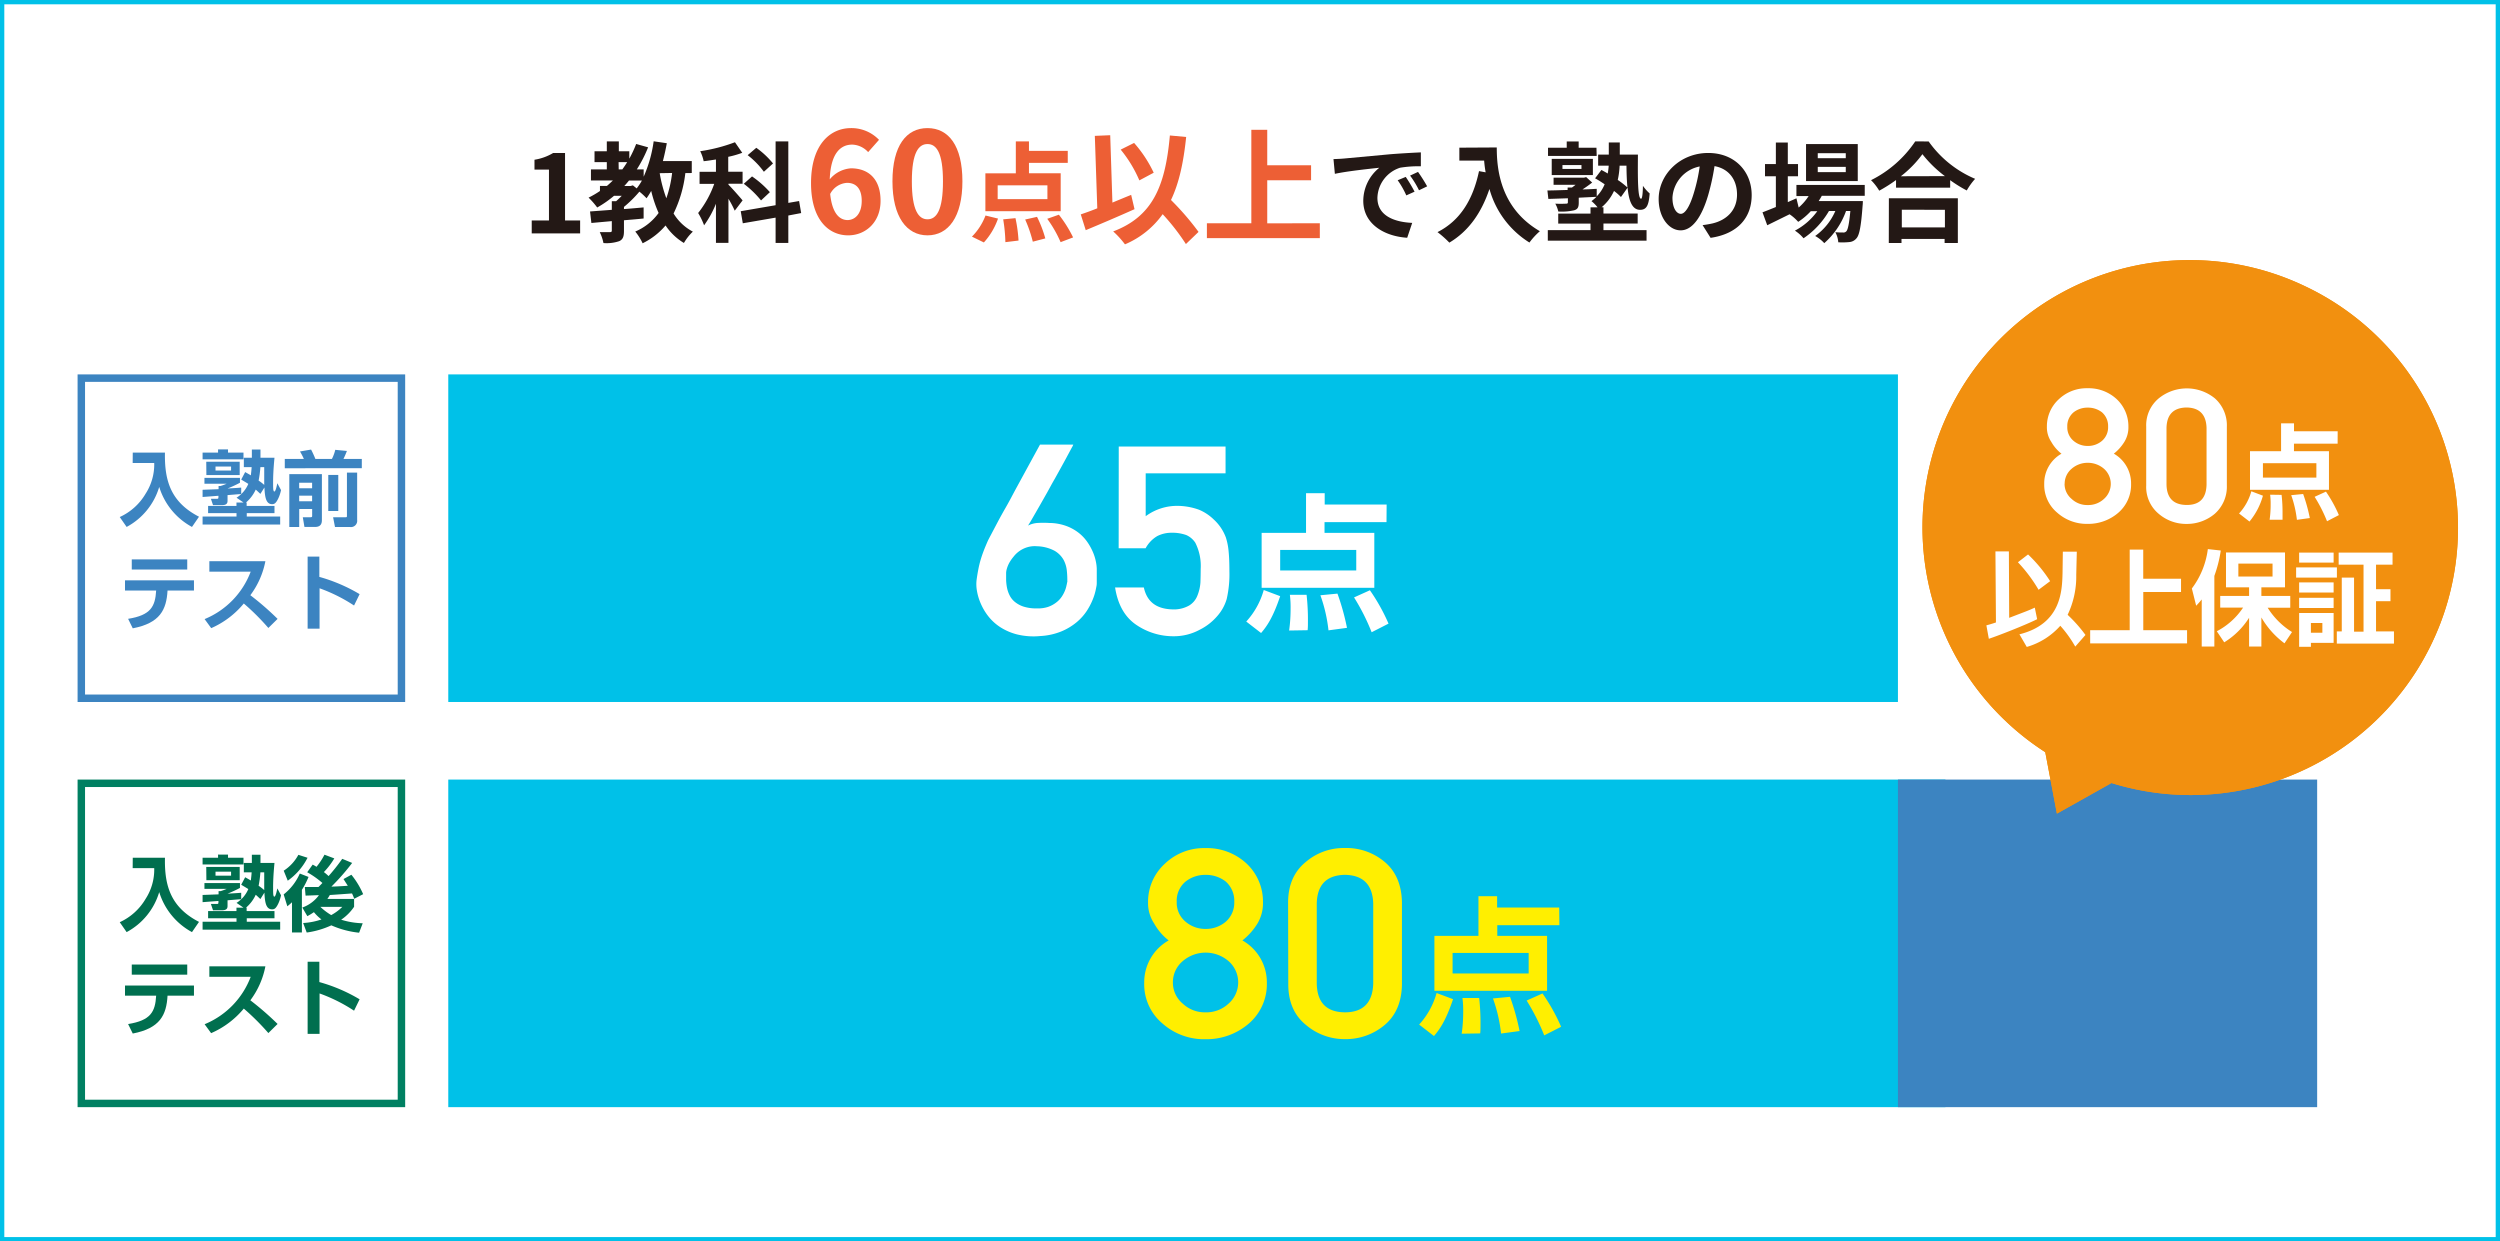 <svg xmlns="http://www.w3.org/2000/svg" viewBox="0 0 580 288"><rect x="0" y="0" width="580" height="288" fill="#333333" stroke="none"/><defs><style>.cls-1{fill:#fff;}.cls-2{fill:#00c1e8;}.cls-3{fill:#231815;}.cls-4{fill:#ed5f35;}.cls-5{fill:#3c84c1;}.cls-6{fill:#008062;}.cls-7{fill:#006f4f;}.cls-8{fill:#ffef00;}.cls-9{fill:#f2900f;}</style></defs><g id="レイヤー_2" data-name="レイヤー 2"><g id="レイヤー_1-2" data-name="レイヤー 1"><rect class="cls-1" x="0.5" y="0.5" width="579" height="287"/><path class="cls-2" d="M579,1V287H1V1H579m1-1H0V288H580V0Z"/><path class="cls-3" d="M123.36,51.15h4V39.35H124V37.06a12.09,12.09,0,0,0,4.34-1.57h2.75V51.15h3.5v3H123.36Z"/><path class="cls-3" d="M159,40.16a28.88,28.88,0,0,1-2.73,9.37,11.51,11.51,0,0,0,4.47,4.21,11.62,11.62,0,0,0-2.07,2.63,13.44,13.44,0,0,1-4.26-4.06,16.5,16.5,0,0,1-5.32,4.13,13,13,0,0,0-1.71-2.72,12.87,12.87,0,0,0,5.42-4.31,28.46,28.46,0,0,1-1.72-5.12A18.13,18.13,0,0,1,150,46a15.58,15.58,0,0,0-1.66-1.54A27.49,27.49,0,0,1,144.76,48v.5c1.51-.1,3.05-.25,4.56-.38v2.57c-1.51.16-3,.28-4.56.41v2.47c0,1.28-.23,2-1.13,2.39a9.16,9.16,0,0,1-3.63.43,10.29,10.29,0,0,0-.86-2.54c1,0,2.07,0,2.37,0s.43-.08.43-.36V51.3l-4.74.43-.31-2.67,5.05-.38v-2h1c.43-.38.88-.8,1.31-1.26h-1.79a24.87,24.87,0,0,1-3.91,2.72,18.21,18.21,0,0,0-2-2.29,21.44,21.44,0,0,0,2.64-1.54V43.13h1.62c.48-.4.93-.83,1.38-1.26H137.1V39.3h3.68V37.61h-2.85V35.09h2.85V32.8h2.79v2.29H146v1.72a26,26,0,0,0,1.59-3.41l2.77.78a30.43,30.43,0,0,1-2.62,5.12h1.59V41a30.73,30.73,0,0,0,2.32-8.22l3.05.45c-.26,1.41-.56,2.8-.91,4.14h6.7v2.77Zm-15.46-.86h.84c.4-.55.78-1.11,1.13-1.69h-2ZM146.83,43l.88.71a12.78,12.78,0,0,0,1.21-1.82h-3c-.35.43-.71.86-1.08,1.26h1.46Zm6.22-2.82A32.31,32.31,0,0,0,154.59,46a27,27,0,0,0,1.34-5.87Z"/><path class="cls-3" d="M170.46,48.88A25.58,25.58,0,0,0,169,46.11V56.34h-2.9V47.27a23.09,23.09,0,0,1-2.75,5,16.3,16.3,0,0,0-1.38-2.85,23.66,23.66,0,0,0,3.73-6.76h-3.4V39.86h3.8V37c-1,.15-1.91.3-2.85.4a9.4,9.4,0,0,0-.8-2.32A38.3,38.3,0,0,0,170.51,33l1.69,2.45a21.84,21.84,0,0,1-3.25.93v3.46h3.33v2.79H169v.21c.73.7,2.8,3.07,3.28,3.65ZM182.89,50v6.36h-2.95V50.49l-7.61,1.31L171.85,49l8.09-1.39V32.8h2.95V47.07l2.5-.43.48,2.79Zm-6.33-3.5a22.83,22.83,0,0,0-4-3.86l1.91-1.71a22.62,22.62,0,0,1,4.14,3.65Zm.66-6.65A18.85,18.85,0,0,0,173.46,36l2-1.71a19.83,19.83,0,0,1,3.88,3.63Z"/><path class="cls-4" d="M201.41,35.29a5.2,5.2,0,0,0-3.69-1.74c-2.76,0-5,2.07-5.22,8.06a7,7,0,0,1,4.92-2.56c4,0,6.87,2.4,6.87,7.55,0,4.92-3.43,8-7.51,8-4.57,0-8.62-3.66-8.62-12.11,0-8.94,4.44-12.77,9.26-12.77a8.86,8.86,0,0,1,6.51,2.72ZM199.92,46.6c0-2.85-1.33-4.18-3.4-4.18A4.73,4.73,0,0,0,192.6,45c.45,4.37,2.07,6.06,4.08,6.06C198.46,51,199.92,49.52,199.92,46.6Z"/><path class="cls-4" d="M207.05,42.07c0-8.3,3.24-12.35,8.13-12.35s8.1,4.08,8.1,12.35S220,54.6,215.18,54.6,207.05,50.33,207.05,42.07Zm11.72,0c0-6.71-1.55-8.65-3.59-8.65s-3.63,1.94-3.63,8.65,1.55,8.81,3.63,8.81S218.77,48.8,218.77,42.07Z"/><path class="cls-4" d="M225.49,54.9A14,14,0,0,0,228.64,50l2.9.71a16.1,16.1,0,0,1-3.28,5.54ZM246.08,49H228.61V40.21h7.06V32.8h3.05V35h9v2.79h-9v2.4h7.36ZM243,43H231.46v3.2H243Zm-7.41,7.61a33.73,33.73,0,0,1,.71,5.2l-3.05.37a36.48,36.48,0,0,0-.51-5.29Zm5-.3a27.39,27.39,0,0,1,1.92,5l-2.9.76a30.62,30.62,0,0,0-1.77-5.14Zm5.07-.5a29.41,29.41,0,0,1,3.3,5.27l-2.9,1.1a28.14,28.14,0,0,0-3.1-5.42Z"/><path class="cls-4" d="M263.21,48.53c-3.8,1.7-8.06,3.52-11.32,4.87l-1.15-3.66c1.09-.37,2.39-.83,3.83-1.41L254,31.52l3.57-.15L258.08,47c1.44-.6,2.91-1.21,4.35-1.79Zm11.92,8.09a50.52,50.52,0,0,0-5.39-6.93,20.57,20.57,0,0,1-8.75,7,20.31,20.31,0,0,0-2.73-3c9.12-3.46,12.09-10.42,13.15-22.26l3.78.35c-.61,5.9-1.65,10.71-3.52,14.62a63.07,63.07,0,0,1,6.39,7.4Zm-10.8-14.77A29.38,29.38,0,0,0,260,34.71l3.11-1.55a29.19,29.19,0,0,1,4.55,6.91Z"/><path class="cls-4" d="M306.2,51.79v3.45H280V51.79h10.31V30.11H294v8.23h10.17v3.48H294v10Z"/><path class="cls-3" d="M311.79,36.78l10.79-1c2.57-.2,5.29-.35,7.06-.43l0,3.23a25.94,25.94,0,0,0-4.81.33,7.56,7.56,0,0,0-5.27,7c0,4.11,3.83,5.6,8.07,5.8l-1.16,3.45c-5.25-.33-10.19-3.15-10.19-8.57A9.91,9.91,0,0,1,320,38.92c-2.16.23-7.41.78-10.31,1.41l-.32-3.42C310.35,36.88,311.31,36.83,311.79,36.78Zm16.39,7.69-1.92.86a19.37,19.37,0,0,0-2-3.51l1.87-.78A34.29,34.29,0,0,1,328.18,44.47Zm2.92-1.24-1.89.91a21.94,21.94,0,0,0-2.07-3.4l1.84-.86A38,38,0,0,1,331.1,43.23Z"/><path class="cls-3" d="M347.25,34.21c0,4.76.68,14,10,19.43a15.71,15.71,0,0,0-2.42,2.63,21.32,21.32,0,0,1-9.28-12.43c-1.89,5.65-4.91,9.83-9.3,12.45a24.58,24.58,0,0,0-2.75-2.44c5.24-2.65,8.24-7.52,9.63-14.15l1.54.28a26,26,0,0,1-.35-2.72h-5.75v-3Z"/><path class="cls-3" d="M372,53.39h10v2.45H359.09V53.39H369V51.88h-7.49V49.56H369V48.1h1.63a8.8,8.8,0,0,0-1.41-1.44,8.94,8.94,0,0,0,1.16-1c-1.36.08-2.75.13-4.11.21V47c0,1.06-.22,1.54-1.08,1.79a13,13,0,0,1-3.66.28,7.15,7.15,0,0,0-.7-1.82,24.67,24.67,0,0,0,2.49,0c.33,0,.43-.07.43-.35V46l-4.53.15L359,44.19c1.29,0,2.93-.07,4.69-.12v-.56h1c.28-.2.56-.4.83-.63h-5.09V41.22h7.06l.5-.13,1.39,1.26a26.78,26.78,0,0,1-2.24,1.59c1.08,0,2.19-.08,3.3-.13l0,1.74a8.65,8.65,0,0,0,1.84-2.8c-.75-.5-1.51-1-2.22-1.38l1.47-1.94c.45.25,1,.53,1.46.83a14.85,14.85,0,0,0,.23-1.82h-2.45V35.87h2.47V33.05h2.55v2.82H380c-.05,5.57-.05,10.24.73,10.24.27,0,.4-1.26.43-3a9.76,9.76,0,0,0,1.56,1.77c-.2,2.62-.63,3.8-2.22,3.8-1.81,0-2.6-2-2.9-5.14l-1.54,2.17a12.8,12.8,0,0,0-1.61-1.41,10.71,10.71,0,0,1-2.87,3.78H372v1.46h7.94v2.32H372Zm-1.57-17.21H359.14v-1.9h4.34V32.82h2.77v1.46h4.13ZM360,40.61V36.86h9.55v3.75Zm2.49-1.41h4.41v-.91h-4.41Zm13.26-.76a18.79,18.79,0,0,1-.43,3.31,17.38,17.38,0,0,1,2.25,1.76c-.15-1.46-.21-3.2-.23-5.07Z"/><path class="cls-3" d="M395,52.23a22.76,22.76,0,0,0,2.32-.4c3.2-.76,5.67-3,5.67-6.68,0-3.45-1.87-6-5.22-6.61a53.28,53.28,0,0,1-1.49,6.79c-1.48,5-3.65,8.11-6.37,8.11s-5.1-3-5.1-7.26c0-5.74,5-10.69,11.5-10.69,6.17,0,10.08,4.32,10.08,9.76,0,5.24-3.22,9-9.53,9.93ZM393,44.67a39.66,39.66,0,0,0,1.33-6.05,7.83,7.83,0,0,0-6.32,7.24c0,2.52,1,3.75,1.94,3.75S392,48.05,393,44.67Z"/><path class="cls-3" d="M422.65,45.43c-.2.4-.46.8-.71,1.21h10.24s0,.68-.05,1c-.36,4.92-.76,6.93-1.44,7.66a2.36,2.36,0,0,1-1.66.86,15.45,15.45,0,0,1-2.55.05,5.9,5.9,0,0,0-.68-2.34c.81.07,1.46.07,1.79.07a.88.88,0,0,0,.76-.28c.35-.37.65-1.66.93-4.71h-1a18,18,0,0,1-5.05,7.46,8.17,8.17,0,0,0-2.11-1.66,13.9,13.9,0,0,0,4.68-5.8h-1.48a19.3,19.3,0,0,1-5.9,6.33,8.86,8.86,0,0,0-2-1.77A15,15,0,0,0,421.61,49H420.1a15.26,15.26,0,0,1-2.92,2.47,10.31,10.31,0,0,0-2-1.76L410,52.26l-1.1-3c.85-.32,1.91-.75,3.1-1.23V40.89h-2.52V38.07H412v-5h2.77v5h2.37v2.82h-2.37v6l2-.88.52,2.14a12.24,12.24,0,0,0,2.32-2.67h-2.84V42.91h15.85v2.52ZM431,42H419V33.43H431Zm-2.78-6.46h-6.5V36.7h6.5Zm0,3.18h-6.5v1.21h6.5Z"/><path class="cls-3" d="M447.45,32.82a25.25,25.25,0,0,0,10.78,8.67,15.14,15.14,0,0,0-1.94,2.7,30.73,30.73,0,0,1-3.85-2.39v1.74H439.88V41.77a34.59,34.59,0,0,1-3.9,2.47,12.37,12.37,0,0,0-1.9-2.44,26.69,26.69,0,0,0,10.26-9ZM438.22,46h16V56.37h-3.07v-.94h-10v.94h-2.95Zm13-5.14A27.57,27.57,0,0,1,446,35.77a25.79,25.79,0,0,1-5,5.12Zm-10,7.79v4.11h10V48.68Z"/><rect class="cls-2" x="104" y="86.86" width="336.32" height="76"/><rect class="cls-2" x="104" y="180.86" width="347.34" height="76"/><rect class="cls-1" x="18.86" y="87.72" width="74.27" height="74.27"/><path class="cls-5" d="M92.27,88.59v72.54H19.73V88.59H92.27M94,86.86H18v76H94v-76Z"/><path class="cls-5" d="M30.8,105h7.47c-.14,6.63,1.42,11.53,7.9,14.88l-1.63,2.37a15.8,15.8,0,0,1-7.6-9.29,15.52,15.52,0,0,1-7.56,9.29l-1.6-2.3a13.32,13.32,0,0,0,6-5.41,12.49,12.49,0,0,0,2-7.12h-5Z"/><path class="cls-5" d="M47,113.63l3.71-.14v-.74h.45a12.38,12.38,0,0,0,1.43-.53H47.43v-1.35h8.24V112a29.55,29.55,0,0,1-2.88,1.33v0c1.06-.06,2.6-.15,3.17-.21v1.5c-.19,0-2.79.21-3.17.25v1.25c0,.38,0,1.07-1.24,1.07H49.42l-.49-1.47h1.39c.36,0,.36-.07.36-.7L47,115.3Zm9.88-4.11,1.33.76c0-.3.1-.77.17-1.9H56.57V106.2h1.86v-1.9h2c0,.59,0,.85,0,1.9h3.25c-.27,2.81-.32,4.54-.32,5.76,0,.57,0,1.5.07,1.74s.1.33.23.33c.29,0,.57-1.37.68-1.92l.86,1.59a8.83,8.83,0,0,1-.63,1.92c-.55,1.14-.91,1.35-1.44,1.35-1.56,0-1.67-2-1.79-3.87l-.93,1.48c-.38-.34-.64-.61-1.08-1a8.61,8.61,0,0,1-2.26,3h.15v.8h6.46v1.67H57.25v.79H65v1.85H47v-1.85h7.87v-.79H48.28v-1.67h6.58v-.8h1.63l-1.61-1.11a7,7,0,0,0,2.73-3.21c-.82-.51-1.16-.7-1.65-1ZM47,105h3.59v-.74H52.9V105h3.59v1.56H47Zm.85,2.13h7.76v3.08H47.88ZM50,108.23v.93h3.61v-.93Zm10.41.15A25.31,25.31,0,0,1,60,111.5a10.29,10.29,0,0,1,1.3,1c0-1.37,0-2,0-4.13Z"/><path class="cls-5" d="M66.07,106.48H70.5a15.71,15.71,0,0,0-.9-1.74l2.57-.44c.3.55.78,1.6,1,2.18H77a9.34,9.34,0,0,0,.78-2.12l2.7.26c-.28.78-.74,1.75-.8,1.86h4.26v2.15H66.07ZM67.12,110h7.56v10.56c0,.53,0,1.69-1.56,1.69H70.63L70.25,120H72c.42,0,.42-.13.42-.4v-1.52h-3v4.18H67.12Zm2.29,2v1.28h3V112Zm0,3v1.29h3V115Zm6.75-4.81h2.32v8.36H76.16Zm4.33-.55h2.37v11a1.45,1.45,0,0,1-1.63,1.63H77.72L77.28,120h2.87c.19,0,.34,0,.34-.26Z"/><path class="cls-5" d="M45,134.64V137H38.87c-.26,4.48-1.74,7.56-8.07,8.77l-1.08-2.2c5.26-.84,6.29-2.85,6.51-6.57H29v-2.36Zm-1.56-4.86v2.35H30.57v-2.35Z"/><path class="cls-5" d="M47.47,143.63a19.23,19.23,0,0,0,10.69-11H48.57v-2.43h13a19.28,19.28,0,0,1-3.49,7.89,65.15,65.15,0,0,1,6.32,5.49l-2.14,2.11a54.58,54.58,0,0,0-5.7-5.68A20.43,20.43,0,0,1,49,145.73Z"/><path class="cls-5" d="M74.09,129.13v4.71a38.35,38.35,0,0,1,9.34,4l-1.29,2.64a37.58,37.58,0,0,0-8-4v9.37H71.37V129.13Z"/><rect class="cls-1" x="18.86" y="181.72" width="74.27" height="74.27"/><path class="cls-6" d="M92.27,182.59v72.54H19.73V182.59H92.27M94,180.86H18v76H94v-76Z"/><path class="cls-7" d="M30.8,199h7.47c-.14,6.63,1.42,11.53,7.9,14.88l-1.63,2.37a15.8,15.8,0,0,1-7.6-9.29,15.52,15.52,0,0,1-7.56,9.29l-1.6-2.3a13.38,13.38,0,0,0,6-5.41,12.51,12.51,0,0,0,2-7.13h-5Z"/><path class="cls-7" d="M47,207.63l3.71-.14v-.74h.45a12.38,12.38,0,0,0,1.43-.53H47.43v-1.35h8.24V206a29.55,29.55,0,0,1-2.88,1.33v0c1.06-.06,2.6-.15,3.17-.21v1.5c-.19,0-2.79.21-3.17.25v1.25c0,.38,0,1.06-1.24,1.06H49.42l-.49-1.46h1.39c.36,0,.36-.07.36-.7L47,209.3Zm9.88-4.11,1.33.76c0-.3.1-.78.17-1.9H56.57V200.2h1.86v-1.9h2c0,.59,0,.85,0,1.9h3.25c-.27,2.81-.32,4.54-.32,5.75,0,.57,0,1.5.07,1.75s.1.32.23.32c.29,0,.57-1.36.68-1.91l.86,1.59a8.83,8.83,0,0,1-.63,1.92c-.55,1.14-.91,1.35-1.44,1.35-1.56,0-1.67-2-1.79-3.88l-.93,1.49c-.38-.35-.64-.61-1.08-1a8.61,8.61,0,0,1-2.26,3h.15v.79h6.46v1.67H57.25v.8H65v1.84H47v-1.84h7.87v-.8H48.28v-1.67h6.58v-.79h1.63l-1.61-1.11a7,7,0,0,0,2.73-3.21c-.82-.51-1.16-.7-1.65-1ZM47,199h3.59v-.74H52.9V199h3.59v1.56H47Zm.85,2.13h7.76v3.07H47.88ZM50,202.23v.93h3.61v-.93Zm10.41.15A25.31,25.31,0,0,1,60,205.5a11.6,11.6,0,0,1,1.3,1c0-1.36,0-2,0-4.12Z"/><path class="cls-7" d="M71.58,203.45a19.1,19.1,0,0,1-1.54,3v9.88h-2.3v-7c-.47.44-.66.59-1.08.93l-.85-2.76a12.38,12.38,0,0,0,3.74-4.84ZM65.82,202a10,10,0,0,0,3.4-3.68l2.13.68a14.57,14.57,0,0,1-4.59,5.32Zm4.51,12.14a16.09,16.09,0,0,0,4.25-.83,10.1,10.1,0,0,1-1.75-1.69,14.62,14.62,0,0,1-1.53.93l-1.16-2A8.24,8.24,0,0,0,74,207.68c-.43,0-2.62.1-3.11.1l-.17-2,3.17,0c.23-.21.61-.61.91-.93a21,21,0,0,0-3.53-2.49l1.27-1.77a10,10,0,0,1,.89.51,16,16,0,0,0,1.85-2.81l2.28.86a17.44,17.44,0,0,1-2.42,3.17,12.36,12.36,0,0,1,1.09.93,44.82,44.82,0,0,0,3.17-4l2.3.95a51.62,51.62,0,0,1-4.81,5.49c.69,0,2.47-.1,3.8-.19l-1-1.56,1.83-1a19,19,0,0,1,2.73,4.51l-2.07,1.06c-.13-.34-.22-.61-.51-1.23-.72.05-4.33.32-5.15.36a9,9,0,0,1-.57.91h6.2v1.82a11,11,0,0,1-3,3,18.4,18.4,0,0,0,5,.83l-.84,2.19a21.32,21.32,0,0,1-6.44-1.71,20.3,20.3,0,0,1-5.71,1.67Zm4-3.74a14.36,14.36,0,0,0,2.51,1.9,11.21,11.21,0,0,0,2.57-1.9Z"/><path class="cls-7" d="M45,228.64V231H38.87c-.26,4.49-1.74,7.56-8.07,8.78l-1.08-2.2c5.26-.84,6.29-2.85,6.51-6.58H29v-2.35Zm-1.56-4.87v2.36H30.57v-2.36Z"/><path class="cls-7" d="M47.47,237.62a19.21,19.21,0,0,0,10.69-11H48.57v-2.43h13a19.2,19.2,0,0,1-3.49,7.88,68,68,0,0,1,6.32,5.49l-2.14,2.11a56.6,56.6,0,0,0-5.7-5.68,20.35,20.35,0,0,1-7.58,5.7Z"/><path class="cls-7" d="M74.09,223.13v4.71a38,38,0,0,1,9.34,4l-1.29,2.64a37.58,37.58,0,0,0-8-4v9.37H71.37V223.13Z"/><rect class="cls-5" x="440.32" y="180.86" width="97.26" height="76"/><path class="cls-8" d="M265.46,228a11.13,11.13,0,0,1,5.67-9.82,13,13,0,0,1-3.36-3.92,8.5,8.5,0,0,1-1.42-4.91,11.94,11.94,0,0,1,3.93-9,13.1,13.1,0,0,1,9.39-3.59,13.45,13.45,0,0,1,9.54,3.59,12.09,12.09,0,0,1,3.8,9,9.16,9.16,0,0,1-1.28,4.91,15.06,15.06,0,0,1-3.49,3.92,11.17,11.17,0,0,1,5.67,9.82,12.05,12.05,0,0,1-4.13,9.42,15,15,0,0,1-10.11,3.68,14.54,14.54,0,0,1-10-3.67A11.87,11.87,0,0,1,265.46,228Zm6.65-.06a6.36,6.36,0,0,0,2.31,4.92,7.43,7.43,0,0,0,5.25,2,7.5,7.5,0,0,0,5.33-2,6.55,6.55,0,0,0,0-9.9,8.15,8.15,0,0,0-10.58,0A6.42,6.42,0,0,0,272.11,227.93Zm.89-18.72a5.71,5.71,0,0,0,2.08,4.64,7,7,0,0,0,4.59,1.65,7.12,7.12,0,0,0,4.68-1.65,5.85,5.85,0,0,0,2-4.64,5.94,5.94,0,0,0-2-4.72,7.47,7.47,0,0,0-4.68-1.53,7.32,7.32,0,0,0-4.59,1.53A5.79,5.79,0,0,0,273,209.21Z"/><path class="cls-8" d="M298.84,209.25q.06-6,4.12-9.29a13.53,13.53,0,0,1,9.06-3.22,13.73,13.73,0,0,1,9.23,3.23q3.86,3.25,4,9.3v19.25q-.14,6-4,9.27a14,14,0,0,1-9.23,3.29A13.78,13.78,0,0,1,303,237.8q-4.05-3.26-4.12-9.26Zm19.75.39c-.13-4.37-2.31-6.6-6.57-6.68q-6.4.12-6.53,6.68v18.54q.12,6.62,6.53,6.68c4.26,0,6.44-2.27,6.57-6.68Z"/><path class="cls-8" d="M337.11,231.81c-1.7,5.08-3.17,7.09-4.43,8.55l-3.44-2.66a18,18,0,0,0,4.05-7.32Zm24.67-17.17H347.37v2.48h11.55v12.75H332.78V217.12H343v-9.2h4.33v2.63h14.41ZM337,221.08v4.77h17.65v-4.77Zm6.17,10.46a52.51,52.51,0,0,1,.31,6.16c0,.82,0,1.4-.07,2.05l-4.3.07a35.1,35.1,0,0,0,.35-5.12,22.68,22.68,0,0,0-.17-3.16Zm7.15-.28a53.78,53.78,0,0,1,2.22,7.94l-4.29.58a35.4,35.4,0,0,0-1.88-8.14Zm7.54-.78a44.57,44.57,0,0,1,4.32,7.73l-3.92,2a49,49,0,0,0-4.08-8.08Z"/><path class="cls-1" d="M249,103.15a3.27,3.27,0,0,1-.31.64l-.94,1.75c-.39.74-.86,1.59-1.38,2.54l-1.66,3c-.59,1-1.18,2.12-1.78,3.2l-1.75,3.08-1.53,2.66c-.46.8-.84,1.44-1.15,1.92a5.59,5.59,0,0,1,2.16-.61,22.43,22.43,0,0,1,2.78,0,11.75,11.75,0,0,1,4,.72,10.65,10.65,0,0,1,2.92,1.65,9.91,9.91,0,0,1,2,2.19,13.12,13.12,0,0,1,1.27,2.37,10.92,10.92,0,0,1,.64,2.15,9.59,9.59,0,0,1,.18,1.57v1.72c0,.39,0,.79,0,1.19s0,.73-.05,1-.1.51-.22,1.1a12.78,12.78,0,0,1-.66,2.09,15,15,0,0,1-1.36,2.61,12.06,12.06,0,0,1-2.34,2.63,13.69,13.69,0,0,1-3.52,2.14,14.93,14.93,0,0,1-4.94,1.1,16,16,0,0,1-5.3-.35,13.26,13.26,0,0,1-4-1.71,11.51,11.51,0,0,1-2.8-2.56,13.31,13.31,0,0,1-1.76-3,12.52,12.52,0,0,1-.86-2.93,8.62,8.62,0,0,1-.08-2.39c.13-1,.28-1.85.43-2.62s.33-1.5.54-2.2.45-1.39.71-2.07.57-1.41.92-2.21c.09-.2.33-.67.73-1.42s.88-1.67,1.46-2.77,1.24-2.3,2-3.62,1.45-2.65,2.17-4q2.57-4.72,5.76-10.56Zm-1.38,31.93c0-.76,0-1.6-.1-2.52a6.78,6.78,0,0,0-.74-2.62,5.68,5.68,0,0,0-2.09-2.14,9.17,9.17,0,0,0-4.12-1.07,6,6,0,0,0-2.27.24,6.33,6.33,0,0,0-3.17,2.2,9.07,9.07,0,0,0-1,1.45,6.64,6.64,0,0,0-.54,1.33,4,4,0,0,0-.17.94c0,.5,0,1.05,0,1.66a11.4,11.4,0,0,0,.21,1.83,6.93,6.93,0,0,0,.61,1.76,4.62,4.62,0,0,0,1.22,1.51,6.22,6.22,0,0,0,2,1.08,9.71,9.71,0,0,0,3.08.42,7.51,7.51,0,0,0,2.58-.34,6.64,6.64,0,0,0,1.88-1,5.57,5.57,0,0,0,1.27-1.3,7.6,7.6,0,0,0,.77-1.41,6.33,6.33,0,0,0,.38-1.24A4.75,4.75,0,0,0,247.57,135.08Z"/><path class="cls-1" d="M259.55,103.6h24.78v6.22H265.8v9.94a12.26,12.26,0,0,1,7.45-2.4,15,15,0,0,1,4.93.9,11,11,0,0,1,3.42,2.27,10.68,10.68,0,0,1,2.8,4.16,14.84,14.84,0,0,1,.63,3.14c.13,1.26.19,2.81.19,4.64a25.79,25.79,0,0,1-.63,6.52,10.34,10.34,0,0,1-2.24,4,12.9,12.9,0,0,1-4,3.1,12.53,12.53,0,0,1-6.06,1.52,15.24,15.24,0,0,1-8.65-2.63q-4-2.69-4.94-8.69h6.67c.73,3.35,2.95,5,6.68,5.09a7.17,7.17,0,0,0,3.83-.9,4.64,4.64,0,0,0,1.91-2.28,9.94,9.94,0,0,0,.71-3.05q.06-1.62.06-3.15a11.93,11.93,0,0,0-1.25-6.09,4.87,4.87,0,0,0-2.08-1.77,9.46,9.46,0,0,0-3.43-.54,7.17,7.17,0,0,0-3.33.78,7.27,7.27,0,0,0-2.69,2.82h-6.25Z"/><path class="cls-1" d="M297,138.31c-1.7,5.08-3.17,7.09-4.43,8.55l-3.44-2.66a18,18,0,0,0,4.06-7.32Zm24.67-17.17H307.29v2.48h11.55v12.75H292.7V123.62H303v-9.2h4.33v2.63H321.7ZM297,127.58v4.77h17.65v-4.77ZM303.13,138a52.51,52.51,0,0,1,.31,6.16c0,.82,0,1.4-.07,2.05l-4.29.07a36.89,36.89,0,0,0,.34-5.11,22.74,22.74,0,0,0-.17-3.17Zm7.16-.28a54.61,54.61,0,0,1,2.21,7.94l-4.29.58a35.4,35.4,0,0,0-1.88-8.14Zm7.53-.78a44.7,44.7,0,0,1,4.32,7.74l-3.92,2a49,49,0,0,0-4.08-8.08Z"/><path class="cls-9" d="M534.35,66.21A62,62,0,0,0,474.5,174.5l2.7,14.26,12.66-7.1A62,62,0,0,0,534.35,66.21Z"/><path class="cls-9" d="M534.35,66.21A62,62,0,0,0,474.5,174.5l2.7,14.26,12.66-7.1A62,62,0,0,0,534.35,66.21Z"/><path class="cls-1" d="M474.26,112.26a7.9,7.9,0,0,1,4-7,9.33,9.33,0,0,1-2.38-2.78,6,6,0,0,1-1-3.48,8.5,8.5,0,0,1,2.78-6.39,9.35,9.35,0,0,1,6.65-2.54,9.56,9.56,0,0,1,6.77,2.54A8.62,8.62,0,0,1,493.79,99a6.39,6.39,0,0,1-.91,3.47,10.5,10.5,0,0,1-2.47,2.78,7.94,7.94,0,0,1,4,7,8.57,8.57,0,0,1-2.93,6.68,10.67,10.67,0,0,1-7.17,2.61,10.29,10.29,0,0,1-7.05-2.61A8.4,8.4,0,0,1,474.26,112.26Zm4.72,0a4.5,4.5,0,0,0,1.64,3.49,5.23,5.23,0,0,0,3.71,1.42,5.34,5.34,0,0,0,3.79-1.42,4.67,4.67,0,0,0,0-7,5.74,5.74,0,0,0-3.79-1.38,5.62,5.62,0,0,0-3.71,1.38A4.53,4.53,0,0,0,479,112.22ZM479.61,99a4.07,4.07,0,0,0,1.47,3.29,5,5,0,0,0,3.25,1.17,5,5,0,0,0,3.32-1.17A4.14,4.14,0,0,0,489.08,99a4.21,4.21,0,0,0-1.43-3.35,5.29,5.29,0,0,0-3.32-1.08,5.21,5.21,0,0,0-3.25,1.08A4.14,4.14,0,0,0,479.61,99Z"/><path class="cls-1" d="M497.92,99a8.11,8.11,0,0,1,2.92-6.59,10.33,10.33,0,0,1,13,0A8.38,8.38,0,0,1,516.63,99v13.64a8.37,8.37,0,0,1-2.83,6.58,10,10,0,0,1-6.53,2.33,9.78,9.78,0,0,1-6.43-2.33,8.07,8.07,0,0,1-2.92-6.56Zm14,.28q-.14-4.67-4.65-4.74-4.54.08-4.64,4.74v13.13q.09,4.69,4.64,4.74t4.65-4.74Z"/><path class="cls-1" d="M525,115a16.15,16.15,0,0,1-3.12,6l-2.42-1.87a12.54,12.54,0,0,0,2.85-5.15Zm17.33-12.07H532.2v1.75h8.12v8.95H522v-8.95h7.21V98.22h3v1.84h10.13ZM525,107.46v3.35h12.4v-3.35Zm4.33,7.35a36.61,36.61,0,0,1,.22,4.33c0,.57,0,1,0,1.44l-3,0a24.49,24.49,0,0,0,.24-3.59,16,16,0,0,0-.12-2.22Zm5-.2a39,39,0,0,1,1.55,5.58l-3,.41a25.33,25.33,0,0,0-1.32-5.72Zm5.29-.55a31.31,31.31,0,0,1,3,5.44l-2.75,1.43a34.34,34.34,0,0,0-2.88-5.67Z"/><path class="cls-1" d="M460.84,145.08c.62-.17,1-.26,2.22-.67l-.12-16.49,3.12,0,.07,15.42c4-1.54,4.5-1.7,5.94-2.37l.55,2.68c-2.45,1.24-8.74,3.73-11.21,4.55Zm9.67-16.45a33,33,0,0,1,5.12,6.2l-2.68,2a35.35,35.35,0,0,0-4.79-6.39Zm11.18,4.72a20.68,20.68,0,0,1-2,9.29,33.47,33.47,0,0,1,4.14,4.67l-2.37,2.7a27.65,27.65,0,0,0-3.47-4.83,16.55,16.55,0,0,1-7.78,4.91l-1.7-2.93c9.67-2.41,9.89-10,10-14.17l.07-5,3.24,0Z"/><path class="cls-1" d="M497.23,127.51v6.75H506v3.09h-8.76v8.86H507.4v3.06H484.92v-3.06h9.17v-18.7Z"/><path class="cls-1" d="M510.8,139.07a19.11,19.11,0,0,1-1.29,1.46l-1-4a19.21,19.21,0,0,0,3.71-9.14l3,.33a29.94,29.94,0,0,1-1.49,5.89V150H510.8Zm3.5,7.38a16.46,16.46,0,0,0,6.1-5.49h-5.31v-2.7h6.7v-2h-5.36v-8.09h13.69v8.09h-5.48v2h6.7V141H526.1a17.63,17.63,0,0,0,5.65,5.63L530,149.25a19.89,19.89,0,0,1-5.36-6V150h-2.85v-6.68a17.92,17.92,0,0,1-5.77,5.7Zm5-15.69v3h7.93v-3Z"/><path class="cls-1" d="M532.7,131.63h9.46V134H532.7Zm.7-3.43h8v2.33h-8Zm0,6.92h8v2.35h-8Zm0,3.57h8v2.37h-8Zm0,3.52h8v6.94h-5.27v.91H533.4Zm2.73,2.32v2.27h2.66v-2.27ZM548.34,131h-5.77v-2.8h12.5V131h-3.83v5.7h3.35v2.78h-3.35v7h4.16v2.83H542.14v-2.83h1.15V134h2.85v12.54h2.2Z"/></g></g></svg>